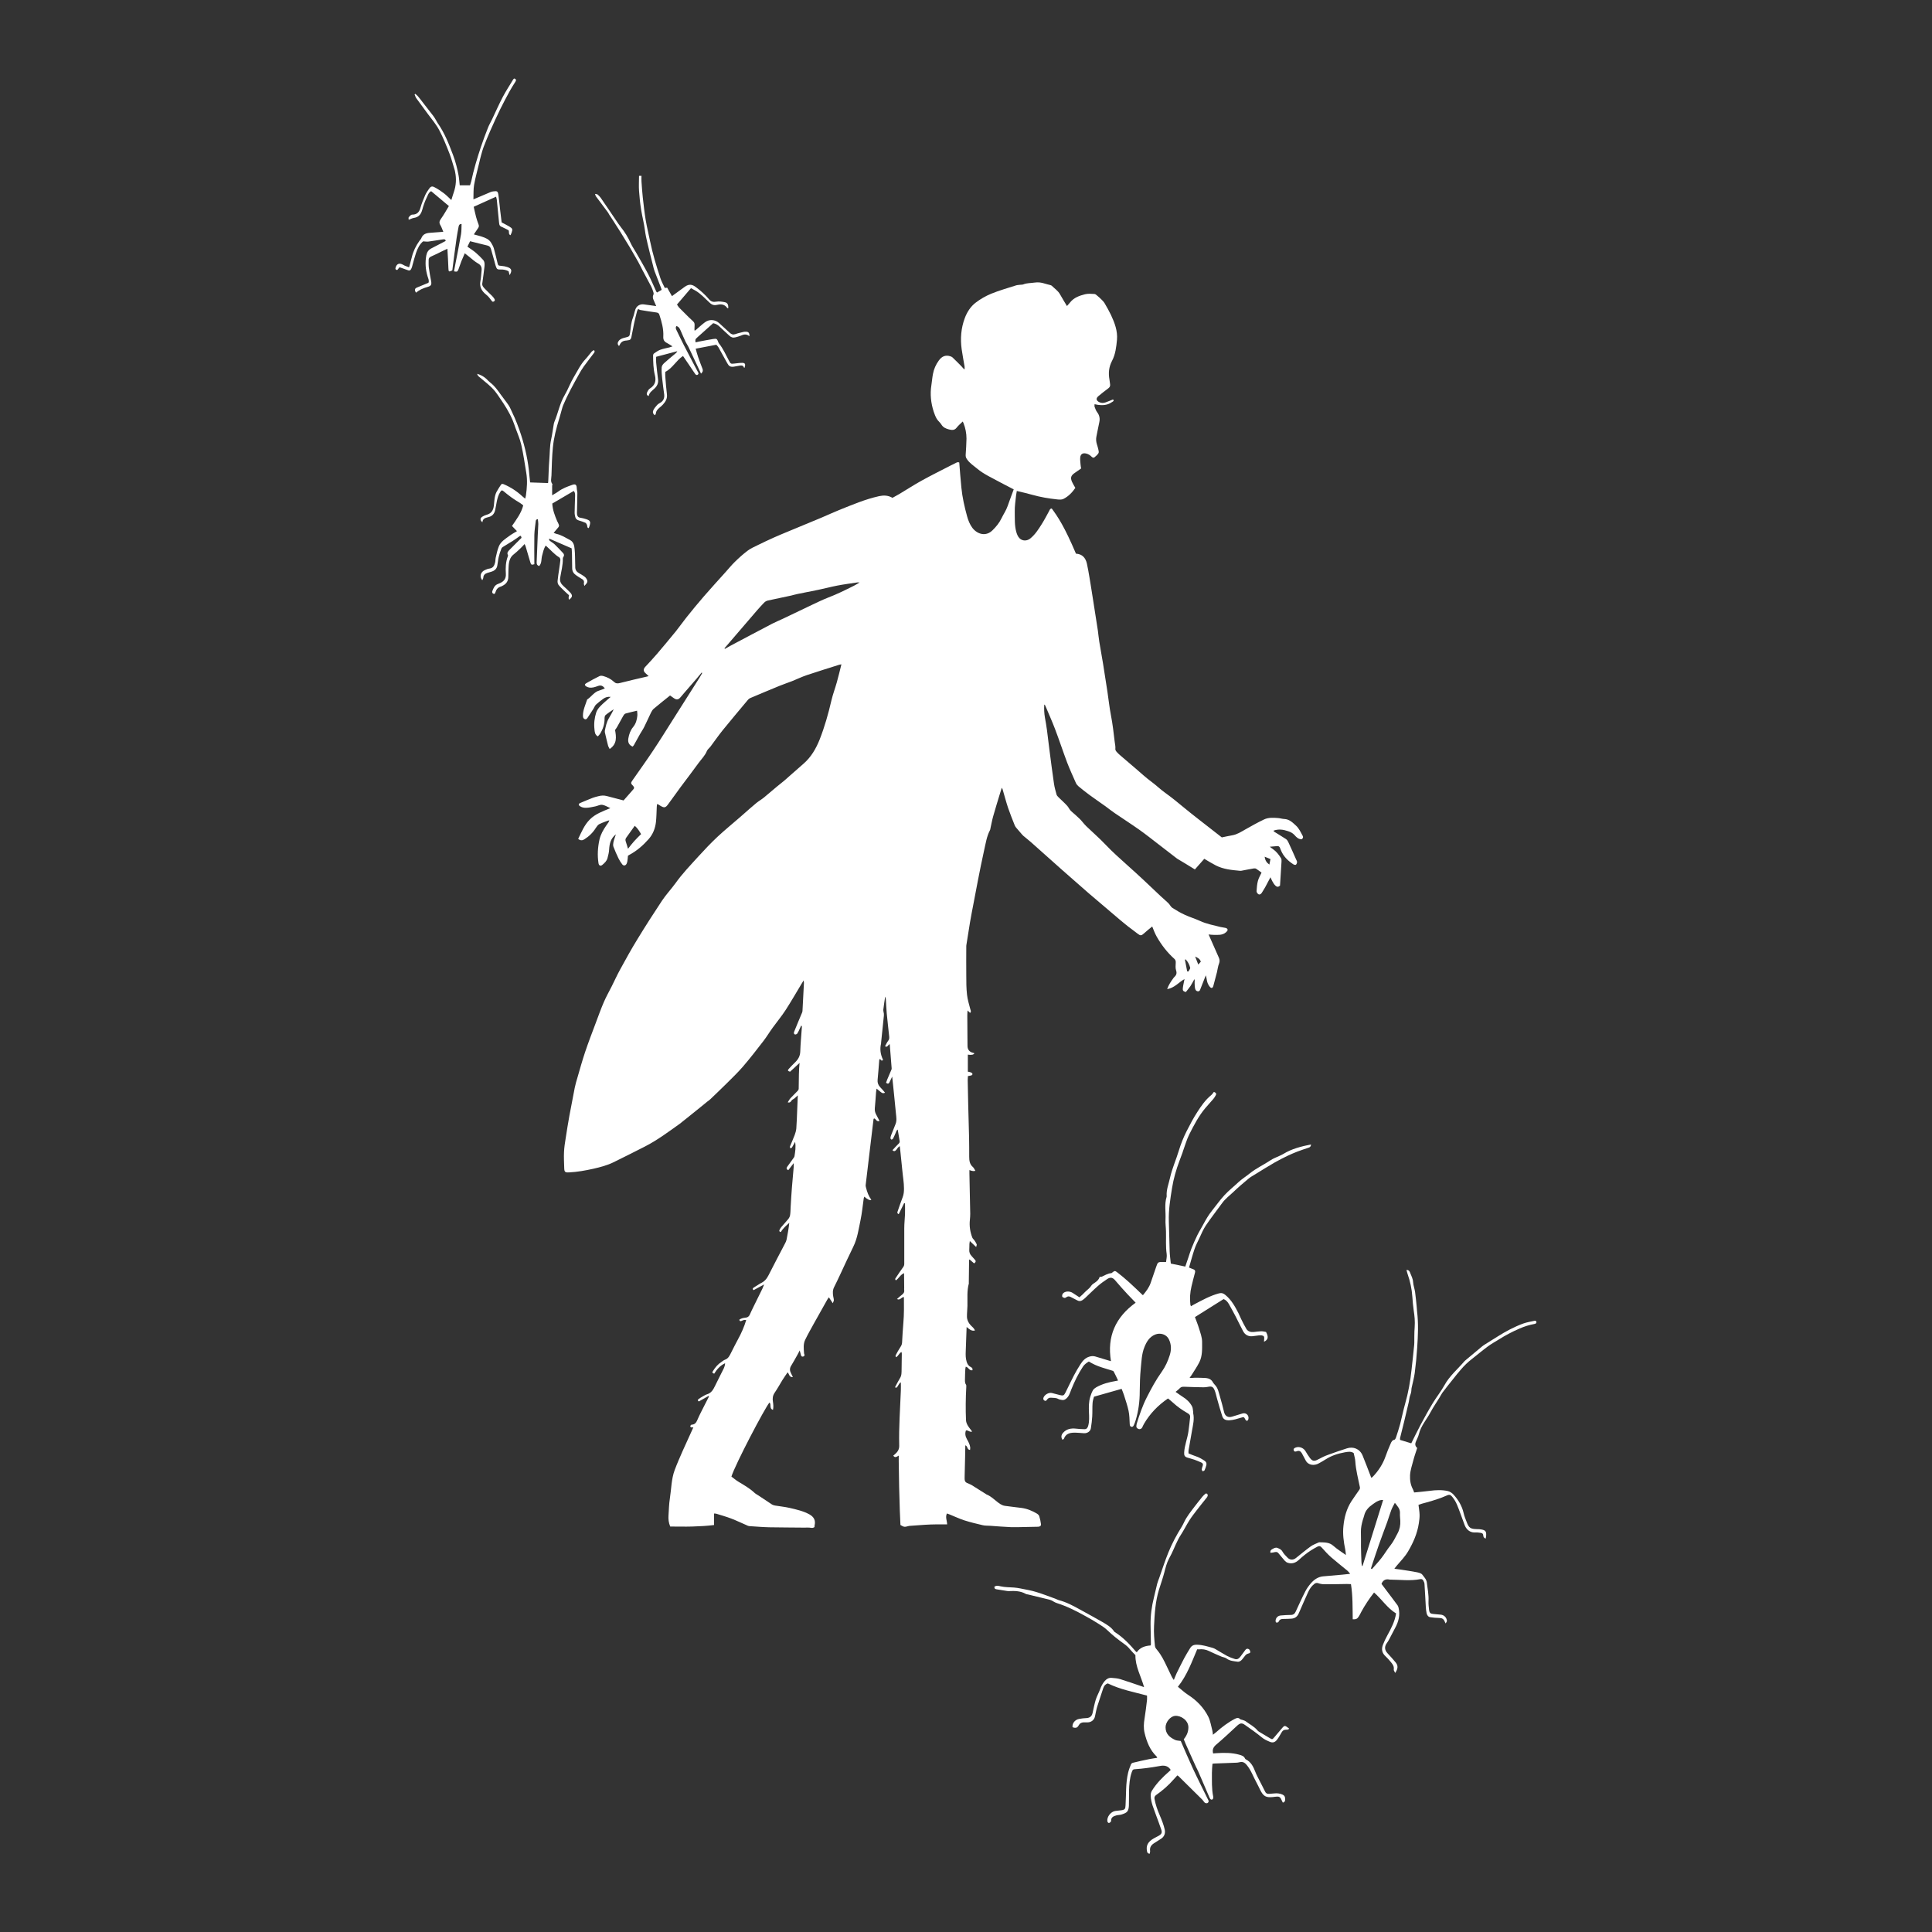 <?xml version="1.0" encoding="UTF-8"?> <svg xmlns="http://www.w3.org/2000/svg" version="1.1" viewBox="0 0 283.46 283.46"><rect x="0" y="0" width="283.46" height="283.46" fill="#333333" stroke="none"/><defs><style> .cls-1 { fill: #fff; } </style></defs><g><g id="Livello_1"><g><path class="cls-1" d="M89.52,120.29c-.53.2-1.07.37-1.58.62-.21.1-.38.35-.52.56-.43.69-.99,1.24-1.68,1.67-.29.19-.58.21-.91-.06.49-1,.89-2.03,1.71-2.85.83-.83,1.88-1.19,3.01-1.66-.45-.2-.82-.44-1.2-.49-.32-.04-.66.16-1,.23-.44.09-.88.19-1.33.21-.4.02-.79-.08-1.09-.38-.06-.2.09-.28.23-.34.6-.26,1.21-.51,1.82-.75.26-.1.53-.16.8-.23.41-.11.81-.14,1.23-.03.81.22,1.63.43,2.48.65.46-.53.95-1.09,1.44-1.64.16-.18.12-.32-.04-.49-.37-.38-.37-.43-.06-.87,1-1.43,2.02-2.85,2.99-4.31.99-1.48,1.93-3,2.88-4.5,1.32-2.07,2.64-4.15,3.95-6.23.14-.21.25-.44.38-.66-.03-.02-.06-.04-.09-.06-.24.29-.48.59-.73.88-.61.71-1.23,1.41-1.84,2.12-.17.19-.34.39-.5.59-.33.4-.6.45-1.02.15-.18-.13-.36-.26-.54-.38-.82.66-1.62,1.29-2.4,1.95-.18.15-.3.38-.41.59-.33.68-.64,1.39-.98,2.07-.18.37-.43.71-.63,1.07-.3.53-.58,1.06-.88,1.59-.05.09-.13.16-.19.23-.53-.23-.73-.61-.63-1.21.1-.61.31-1.19.7-1.66.41-.5.56-1.06.62-1.67.02-.23-.02-.47-.04-.73-.61.15-1.16.26-1.7.42-.14.04-.26.22-.34.36-.3.52-.59,1.06-.88,1.59-.08.15-.19.29-.31.46.17.99.34,2.03-.79,2.79-.09-.19-.2-.34-.24-.51-.17-.65-.32-1.31-.47-1.96-.01-.06-.01-.14,0-.2.13-.63.25-1.26.58-1.82.25-.43.51-.86.72-1.34-.4.28-.82.54-1.19.85-.11.09-.15.31-.15.47.02.84-.23,1.6-.68,2.31-.09.13-.21.24-.31.35-.45-.26-.45-.66-.49-1.03-.1-.84,0-1.67.25-2.46.11-.35.36-.68.61-.94.45-.47.97-.88,1.52-1.37-.45-.04-.79.06-1.1.29-.36.27-.73.54-1.05.84-.17.16-.25.4-.38.61-.29.45-.57.9-.87,1.34-.09.14-.22.28-.43.18-.2-.1-.23-.26-.24-.47-.01-.84.35-1.58.6-2.35,0-.02,0-.04.02-.05.63-.41,1.03-1.13,1.81-1.33.26-.07.51-.2.78-.3-.32-.42-.6-.51-1.05-.34-.41.15-.82.29-1.26.21-.14-.03-.3-.08-.42-.16-.25-.17-.26-.32,0-.47.64-.37,1.3-.73,1.96-1.05.15-.07.38-.05.55,0,.57.16,1.1.42,1.54.83.27.26.53.29.89.19,1.31-.34,2.63-.63,3.94-.94.07-.02.13-.03.28-.07-.18-.17-.32-.31-.47-.44-.33-.29-.33-.6-.03-.92.59-.63,1.18-1.27,1.74-1.92.93-1.09,1.85-2.2,2.76-3.31.53-.66,1.01-1.36,1.54-2.02.83-1.04,1.68-2.08,2.55-3.08,1.04-1.2,2.12-2.38,3.18-3.56.45-.5.88-1.03,1.36-1.5.59-.58,1.21-1.14,1.87-1.64.43-.33.95-.56,1.44-.8.81-.4,1.62-.78,2.44-1.15.68-.31,1.37-.58,2.05-.87,1.65-.69,3.3-1.36,4.94-2.05.86-.36,1.7-.76,2.57-1.11,1.93-.77,3.84-1.59,5.88-2.04.65-.14,1.31-.13,1.95.25.33-.18.68-.37,1.02-.57,1.09-.65,2.15-1.34,3.25-1.95,1.41-.78,2.85-1.49,4.28-2.23.26-.13.53-.24.78-.39.19-.11.35-.11.47-.04.1,1.26.19,2.46.31,3.67.14,1.43.46,2.84.84,4.22.16.59.41,1.21.77,1.69.74.97,2.01,1.31,2.96.36.52-.51.99-1.07,1.32-1.76.29-.6.68-1.16.9-1.8.22-.64.46-1.27.69-1.9.07-.19.14-.37.2-.54-1.26-.66-2.52-1.3-3.76-1.98-.56-.31-1.11-.65-1.6-1.06-.52-.44-1.12-.81-1.51-1.4-.14-.2-.19-.38-.18-.62.05-.79.11-1.59.12-2.39,0-.78-.15-1.55-.44-2.28-.03-.08-.07-.15-.11-.23-.31.31-.65.58-.9.91-.32.42-.73.35-1.13.25-.43-.11-.84-.28-1.1-.71-.18-.31-.5-.53-.68-.84-.19-.32-.33-.69-.45-1.05-.41-1.27-.55-2.57-.34-3.89.09-.55.12-1.1.23-1.64.13-.72.43-1.39.86-1.98.46-.63.98-.83,1.66-.63.13.04.27.1.36.19.45.43.89.87,1.33,1.32.13.13.22.3.43.43,0-.14.02-.28,0-.42-.14-.85-.31-1.7-.43-2.56-.21-1.55-.09-3.08.46-4.55.33-.88.85-1.7,1.6-2.27.69-.53,1.48-.98,2.28-1.31,1.18-.48,2.42-.83,3.64-1.22.19-.06.41-.06.61-.09.15-.02.32,0,.46-.06.53-.21,1.09-.18,1.63-.26.53-.08,1.03-.02,1.53.15.25.08.5.13.75.2.1.03.21.06.28.13.42.41.92.73,1.21,1.27.31.56.65,1.1,1,1.69.15-.18.32-.35.46-.53.56-.71,1.37-.99,2.19-1.2.44-.11.92-.07,1.38-.04.16,0,.32.18.46.29.2.16.39.34.57.52.17.17.34.34.46.54.33.57.66,1.14.94,1.73.54,1.15.99,2.35.88,3.63-.1,1.06-.22,2.14-.73,3.11-.47.89-.55,1.8-.37,2.77.04.22.05.45.09.67.04.28-.08.45-.3.61-.49.36-.96.73-1.42,1.12-.39.33-.33.65.13.88.3.15.61.14.91.04.36-.12.7-.28,1.09-.43.13.06.16.19.01.29-.24.16-.5.32-.77.41-.62.19-1.26.15-1.93-.01,0,.15-.03.27,0,.37.1.27.2.57.37.79.35.46.45.94.32,1.51-.16.67-.26,1.36-.41,2.03-.09.4-.06.79.06,1.18.07.23.15.46.2.7.04.2.12.45.04.59-.14.25-.38.44-.6.63-.14.11-.29.03-.41-.09-.23-.24-.51-.41-.85-.48-.45-.09-.76.09-.82.55-.04.37.02.75.05,1.13.01.19.06.37.08.52-.32.23-.6.43-.89.62-.6.4-.72.72-.45,1.34.13.3.31.57.49.89-.45.66-1.01,1.25-1.75,1.62-.25.13-.62.1-.92.07-1.24-.13-2.47-.34-3.67-.68-.73-.21-1.47-.37-2.25-.56-.03.21-.08.44-.11.67-.08.79-.21,1.59-.19,2.38.02.99-.05,2,.23,2.98.1.34.22.65.47.91.43.43,1.09.42,1.57.04.72-.58,1.2-1.34,1.68-2.1.4-.63.74-1.29,1.1-1.95.09-.17.14-.37.38-.35.9,1.22,1.85,2.62,3.55,6.62.93.05,1.42.62,1.61,1.48.15.66.25,1.32.37,1.99.07.42.14.85.21,1.28.11.72.22,1.43.34,2.15.23,1.45.46,2.91.68,4.36.08.55.12,1.1.21,1.64.18,1.09.38,2.18.56,3.27.22,1.37.43,2.73.64,4.1.17,1.14.29,2.3.51,3.43.26,1.31.4,2.63.56,3.94.04.34.13.67.09,1.02-.02.14.1.32.21.44.18.21.39.39.6.57.73.63,1.47,1.26,2.21,1.89.74.63,1.45,1.3,2.23,1.87.71.52,1.34,1.14,2.05,1.65.48.34.94.7,1.4,1.06.78.63,1.55,1.28,2.33,1.9.82.66,1.66,1.3,2.49,1.95.7.55,1.41,1.1,2.1,1.64.53-.11,1.03-.22,1.54-.31.7-.12,1.28-.5,1.88-.84.92-.52,1.84-1.04,2.79-1.49.64-.3,1.35-.25,2.04-.2.31.02.61.13.92.14.74.03,1.22.52,1.71.97.46.42.7.98.99,1.51.12.22.01.35-.14.49-.48.02-.78-.29-1.05-.6-.27-.3-.59-.46-.95-.58-.7-.24-1.4-.35-2.14-.08.03.06.04.12.07.14.59.37,1.18.72,1.76,1.1.14.1.26.27.33.43.39.83.76,1.67,1.13,2.51.06.14.16.29.16.43,0,.13-.07.31-.17.39-.06.05-.26.01-.36-.05-.81-.53-1.49-1.18-1.85-2.11-.04-.1-.08-.19-.12-.29-.07-.21-.21-.31-.43-.28-.32.03-.64.06-1.07.09.21.16.32.26.45.34.51.35.88.83,1.2,1.35.08.13.08.33.07.49-.07,1.16-.15,2.31-.22,3.53-.26.22-.45.23-.72-.05-.17-.17-.29-.39-.41-.6-.09-.16-.16-.34-.27-.58-.28.52-.52.99-.77,1.45-.16.29-.34.56-.51.84-.11.18-.31.3-.48.2-.14-.08-.29-.3-.28-.44.03-.51.07-1.04.2-1.53.11-.41.34-.79.53-1.2-.25-.18-.51-.39-.78-.56-.09-.06-.23-.08-.34-.06-.61.1-1.22.23-1.83.34-.07.01-.14.02-.21.01-1.21-.11-2.42-.22-3.53-.78-.57-.29-1.11-.63-1.71-.98-.45.5-.9,1.01-1.38,1.56-.48-.3-.91-.57-1.35-.83-.36-.22-.71-.42-1.07-.64-.1-.06-.21-.12-.3-.2-.89-.68-1.78-1.37-2.67-2.06-.91-.7-1.8-1.41-2.73-2.07-1.2-.85-2.44-1.64-3.65-2.47-.46-.31-.89-.66-1.34-.99-.79-.56-1.59-1.11-2.37-1.68-.54-.4-1.07-.82-1.59-1.25-.15-.13-.3-.3-.38-.48-.44-1-.9-1.99-1.29-3.01-.62-1.65-1.17-3.33-1.8-4.98-.43-1.13-.93-2.23-1.4-3.35-.03-.07-.08-.14-.16-.19-.04.65-.01,1.29.1,1.93.11.61.22,1.22.3,1.84.12.91.22,1.82.34,2.73.22,1.71.44,3.43.69,5.14.08.53.23,1.05.37,1.56.04.15.17.29.29.41.43.43.89.82,1.29,1.27.22.25.33.58.61.81.42.35.83.73,1.23,1.11.15.14.27.3.41.46.18.21.36.43.56.62.92.89,1.9,1.73,2.78,2.66,1.05,1.11,2.19,2.11,3.32,3.13.76.68,1.52,1.37,2.26,2.06.86.8,1.7,1.62,2.56,2.42.36.34.75.65,1.1,1,.22.21.35.54.59.69.59.38,1.21.74,1.85,1.03.72.33,1.49.56,2.21.89.96.44,1.98.63,2.98.88.22.05.44.09.66.12.2.03.4.1.4.32,0,.12-.14.25-.25.35-.52.45-1.16.37-1.78.37-.24,0-.47-.03-.76-.06.14.32.27.6.39.88.37.84.75,1.67,1.11,2.51.13.29.16.56.03.89-.16.39-.2.83-.3,1.25-.17.67-.35,1.34-.53,2.01-.09.33-.28.41-.5.16-.18-.2-.31-.46-.39-.71-.09-.31-.1-.64-.22-.99-.26.65-.52,1.3-.77,1.95-.07.18-.1.38-.35.39-.26.01-.39-.18-.44-.37-.07-.28-.07-.58-.08-.87,0-.17.04-.34-.03-.55-.19.34-.36.68-.57,1.01-.21.31-.46.6-.69.89-.38-.11-.48-.21-.44-.57.05-.44.16-.87.25-1.34-.82.45-1.45,1.3-2.55,1.48.23-.65.56-1.12.9-1.59.05-.07.1-.14.17-.2.29-.27.38-.55.24-.97-.11-.33-.07-.72-.05-1.08.02-.24-.02-.43-.2-.6-1.04-.93-1.89-2.03-2.58-3.24-.14-.24-.25-.49-.36-.74-.1-.23-.19-.47-.31-.77-.42.35-.82.65-1.18.99-.41.38-.55.39-.97.06-.44-.35-.91-.68-1.36-1.03-.29-.22-.57-.46-.85-.69-.29-.24-.59-.48-.87-.73-1.36-1.15-2.72-2.3-4.07-3.46-1.28-1.11-2.55-2.23-3.82-3.35-1.56-1.39-3.11-2.78-4.68-4.17-.36-.32-.75-.61-1.12-.93-.14-.12-.25-.28-.38-.42-.22-.26-.45-.51-.67-.78-.09-.1-.16-.23-.21-.35-.33-.84-.67-1.67-.96-2.52-.3-.9-.54-1.82-.81-2.74-.01-.05-.05-.09-.12-.24-.12.37-.21.67-.3.96-.32,1.07-.66,2.14-.96,3.22-.16.56-.26,1.14-.39,1.71-.03.12-.03.25-.09.35-.48.92-.62,1.94-.85,2.93-.34,1.5-.63,3.01-.93,4.52-.21,1.05-.4,2.1-.6,3.15-.18.96-.38,1.92-.54,2.89-.19,1.13-.36,2.25-.54,3.38,0,.05-.01.1-.01.16,0,1.42-.02,2.84,0,4.26,0,.95,0,1.9.11,2.85.08.71.3,1.41.48,2.11.04.18.18.34-.03.55-.12-.12-.23-.22-.37-.36-.02.27-.04.51-.04.75,0,1.48.02,2.97.03,4.45,0,.56.3.91.86,1.03.05.01.1.03.15.05q-.16.33-.96.2v2.5c.17.04.3.05.42.1.1.04.22.11.25.2.04.16-.09.24-.24.27-.13.03-.27.05-.42.08-.01.2-.03.39-.03.58.02,1.16.04,2.32.07,3.48.04,1.64.09,3.29.13,4.93.02.95.02,1.9.02,2.85,0,.57.07,1.1.54,1.5.16.14.24.36.36.55q-.27.13-.87-.1c0,.17,0,.32,0,.47.02.84.03,1.69.05,2.53.02,1.14.05,2.27.07,3.41,0,.29-.02.59-.05.88-.1.91.03,1.78.36,2.63.06.15.22.26.31.4.12.18.25.37.33.57.03.08-.04.21-.08.4-.33-.31-.59-.56-.93-.88-.03.21-.05.32-.06.43-.01.28,0,.56-.02.83-.03.37.09.68.34.94.17.17.31.37.48.54.2.21.13.36-.11.54-.22-.19-.44-.38-.67-.58-.04.05-.07.08-.07.1-.01,1.1-.03,2.2-.04,3.3,0,.05.02.11,0,.15-.29,1.07-.18,2.17-.2,3.26-.01.54-.08,1.07-.07,1.6.01.46.2.86.51,1.21.22.25.53.44.66.81-.51.12-.83-.2-1.22-.52-.05,1.27-.09,2.43-.13,3.6-.02.5-.02.99.13,1.48.1.33.25.61.57.77.2.1.35.22.28.5-.47.1-.57-.46-.98-.52-.02.11-.05.22-.06.33-.02.48-.05.97-.05,1.45,0,.29-.04.58.15.85.06.08.04.23.04.35-.09,1.62-.11,3.25-.04,4.87.01.25.11.51.23.73.18.31.42.59.67.93-.34.14-.58-.23-.91-.16-.16.44-.09.86.14,1.27.22.39.44.78.49,1.23.01.11-.02.23-.03.36-.46-.02-.31-.56-.69-.68-.01.57-.02,1.11-.03,1.66-.02.97-.05,1.94-.07,2.91,0,.03,0,.07,0,.1-.02.67.06.76.71,1.01.3.12.57.31.85.49.51.32,1.02.64,1.53.96.03.02.05.05.08.06.82.32,1.38,1.01,2.11,1.46.19.11.4.2.61.23.82.12,1.65.2,2.47.31.81.11,1.56.42,2.26.84.14.09.29.23.33.38.12.38.2.77.25,1.16.03.24-.15.38-.44.38-.66.02-1.31.03-1.97.04-.66.01-1.32.04-1.97.02-1.02-.04-2.03-.13-3.05-.2-.38-.03-.77,0-1.13-.09-.9-.21-1.81-.43-2.69-.71-.74-.24-1.44-.58-2.17-.87-.13-.05-.26-.09-.38-.14-.27.55.03,1.08.03,1.6-.56,0-1.05,0-1.54,0-.57.01-1.14.02-1.71.06-.7.04-1.41.1-2.11.15-.1,0-.21.01-.31.04-.58.16-.67.15-1.18-.16-.03-.73-.07-1.41-.09-2.1-.04-1.16-.07-2.32-.1-3.48-.03-1.24-.04-2.49-.06-3.73,0-.27,0-.54,0-.87-.28.15-.55.4-.8,0,.07-.06.15-.12.22-.18.4-.34.67-.71.65-1.31-.07-2.69.14-5.37.24-8.05.02-.39,0-.79,0-1.21-.21.08-.27.31-.4.47-.11.13-.14.43-.46.26.24-.45.46-.9.72-1.32.27-.41.24-.86.25-1.3.02-.78.02-1.56.03-2.33,0-.06-.02-.13-.04-.23-.38.16-.44.61-.83.77-.02-.12-.07-.23-.03-.29.22-.41.44-.82.7-1.21.14-.21.23-.41.24-.66.05-.97.11-1.94.19-2.9.11-1.25.09-2.5.08-3.77-.38-.01-.53.53-1.02.29.26-.23.48-.44.72-.62.24-.18.39-.38.34-.7-.02-.1,0-.21,0-.31,0-.7-.01-1.4-.02-2.17-.57.25-.77.78-1.2,1.06-.19-.19-.05-.32.03-.43.34-.51.67-1.01,1.03-1.5.13-.17.17-.32.17-.52,0-1.73,0-3.46,0-5.19,0-.69.08-1.38.11-2.07.02-.53,0-1.06,0-1.59-.04,0-.09-.02-.13-.03-.26.54-.52,1.07-.79,1.61-.27-.11-.21-.26-.16-.41.24-.69.47-1.38.73-2.05.16-.41.2-.83.2-1.27,0-.92-.17-1.82-.25-2.73-.08-.88-.18-1.76-.27-2.64-.03-.27-.06-.55-.1-.87-.26.13-.35.36-.5.53-.16.18-.32.31-.57.06.31-.33.59-.66.9-.95.13-.12.18-.24.15-.41-.09-.54-.18-1.09-.28-1.67-.2.13-.24.36-.32.54-.12.27-.23.54-.37.8-.04.07-.17.14-.24.13-.06-.02-.14-.15-.14-.23.01-.15.07-.3.12-.45.21-.53.41-1.06.63-1.59.21-.51.11-1.03.06-1.54-.16-1.77-.36-3.55-.55-5.43-.16.33-.28.58-.4.84-.1.22-.25.27-.5.07.05-.14.1-.29.16-.45.21-.49.42-.98.63-1.48.03-.06.04-.13.03-.2-.09-1.17-.19-2.34-.28-3.53-.27.07-.3.53-.69.31.15-.27.26-.56.45-.79.2-.24.18-.48.15-.73-.11-1.1-.25-2.2-.35-3.31-.06-.69-.09-1.38-.13-2.07,0-.13-.04-.26-.1-.39-.09.63-.2,1.27-.27,1.9-.02.19.05.4.08.6.01.1.01.2,0,.3-.14,1.32-.27,2.65-.41,3.97,0,.03,0,.07,0,.1-.21.84-.08,1.64.29,2.41-.26.28-.31-.06-.47-.13-.03.05-.08.1-.09.16-.08.97-.14,1.93-.24,2.9-.04.43.09.77.38,1.08.24.24.46.51.71.8-.32.18-.5.01-.68-.13-.17-.13-.33-.27-.56-.46-.04.25-.07.4-.08.55-.06.77-.1,1.55-.18,2.32-.03.35.04.65.2.94.17.3.32.61.49.93-.45.18-.51-.31-.8-.37-.02.04-.07.07-.08.12-.21,1.75-.42,3.51-.63,5.26-.18,1.46-.35,2.92-.52,4.38-.02.13.02.27.05.4.16.64.38,1.25.78,1.78q-.3.19-1.03-.46c-.04.11-.08.19-.09.28-.15,1.06-.25,2.13-.47,3.18-.28,1.31-.45,2.66-1.06,3.89-.66,1.33-1.27,2.69-1.9,4.03-.3.64-.6,1.28-.92,1.91-.22.44-.2.9-.12,1.37.03.17.09.34.09.51,0,.11-.07.23-.15.47-.23-.35-.39-.59-.58-.87-.09.13-.18.24-.25.37-.65,1.15-1.29,2.29-1.93,3.44-.44.8-.9,1.6-1.3,2.43-.3.63-.21,1.32-.16,1.99,0,.05.03.1.05.15.05.17-.03.27-.19.31-.16.04-.27-.03-.31-.19-.05-.2-.11-.39-.19-.71-.16.31-.25.51-.37.71-.29.51-.57,1.03-.88,1.53-.25.39-.22.74-.02,1.12.09.16.16.32.27.55-.58.05-.51-.45-.78-.69-.25.37-.51.74-.75,1.12-.38.62-.73,1.26-1.14,1.86-.29.42-.34.85-.26,1.32.06.39.1.78.01,1.2-.6-.18-.19-.81-.52-1.07-.68.8-5.01,9.05-5.58,10.86.33.24.65.53,1.02.75.81.49,1.63.95,2.33,1.6.19.18.42.3.64.44.66.44,1.31.88,1.97,1.31.13.08.29.12.44.15.72.12,1.45.19,2.15.35.99.23,1.99.45,2.9.95.62.35.93.85.76,1.58-.02.08-.01.17-.02.28-.15.09-.28.15-.5.11-.33-.06-.69-.03-1.03-.03-1.7-.02-3.39-.02-5.09-.05-.93-.02-1.87-.1-2.8-.16-.12,0-.24-.02-.35-.06-.82-.35-1.63-.75-2.47-1.07-.71-.27-1.44-.47-2.17-.7-.09-.03-.2-.02-.33-.03v1.69c-1.05.13-2.13.19-3.21.22-1.07.03-2.14,0-3.22,0-.23-.55-.29-1.09-.25-1.64.06-.83.07-1.67.2-2.48.22-1.4.21-2.84.71-4.18.35-.94.76-1.86,1.16-2.78.51-1.15,1.04-2.3,1.58-3.48-.12.01-.22.04-.3.02-.07-.02-.15-.1-.16-.17,0-.06.06-.14.12-.2.03-.03.1-.04.15-.04.47-.04.63-.36.8-.75.3-.7.66-1.37,1-2.05.22-.45.46-.89.68-1.33-.02-.03-.05-.06-.07-.08-.47.27-.93.53-1.42.81-.16-.1-.21-.22-.04-.35.19-.14.4-.27.61-.39.21-.12.42-.25.65-.32.63-.19.9-.7,1.16-1.23.32-.67.67-1.33.99-1.99.2-.41.47-.8.48-1.33-.73.35-1.21.9-1.6,1.54-.31-.15-.32-.16-.16-.42.32-.52.71-.98,1.23-1.31.16-.1.31-.25.48-.31.52-.17.72-.61.93-1.04.34-.66.66-1.33,1.02-1.98.49-.89.9-1.82,1.2-2.81-.26-.09-.48.03-.7.13-.17.07-.26.02-.32-.18.26-.2.58-.27.9-.3.3-.03.51-.15.64-.44.16-.38.35-.75.53-1.13.44-.9.89-1.8,1.33-2.7.08-.17.14-.34.25-.61-.58.31-1.07.58-1.55.84-.23-.21-.07-.32.05-.4.29-.19.59-.37.88-.55.04-.03.09-.06.14-.08.52-.24.86-.63,1.12-1.15.79-1.58,1.63-3.13,2.44-4.7.09-.17.17-.34.21-.53.16-.81.31-1.63.4-2.47-.46.42-.93.81-1.24,1.35-.19-.03-.27-.13-.2-.29.07-.16.16-.31.27-.44.33-.4.7-.77,1.02-1.17.13-.17.24-.38.27-.59.06-.39.06-.79.08-1.19.06-.97.11-1.94.19-2.9.08-1,.18-2,.26-3,.01-.14,0-.27,0-.53-.3.4-.55.71-.8,1.04-.26-.13-.31-.29-.15-.51.3-.42.61-.84.91-1.26.06-.08.13-.17.15-.27.11-.69.23-1.39.09-2.12-.15.28-.29.56-.46.83-.04.06-.16.08-.24.12-.02-.09-.08-.2-.05-.27.22-.56.48-1.11.69-1.68.11-.3.21-.63.24-.95.07-.9.09-1.8.13-2.7.03-.69.05-1.38.09-2.17-.28.24-.49.49-.75.61-.24.11-.26.56-.73.41.15-.23.26-.45.42-.62.34-.37.71-.71,1.05-1.07.07-.08.14-.2.14-.3.02-.71.02-1.41.03-2.12,0-.28.01-.55.03-.83.01-.24.04-.48.07-.84-.52.48-.96.88-1.4,1.29-.33-.1-.39-.19-.19-.41.3-.34.62-.66.94-.97.45-.44.73-.92.75-1.59.04-1.21.16-2.42.24-3.63,0-.05-.01-.1-.1-.18-.07.16-.14.32-.22.48-.11.23-.21.48-.35.69-.06.09-.24.17-.34.14-.18-.05-.19-.23-.13-.39.19-.48.39-.96.59-1.44.19-.46.39-.92.58-1.38.04-.09.06-.2.06-.3.07-1.35.14-2.7.21-4.05,0-.08-.02-.16-.04-.37-.16.25-.25.4-.34.55-.77,1.27-1.51,2.57-2.32,3.82-.57.88-1.25,1.69-1.87,2.55-.47.64-.88,1.33-1.36,1.96-.98,1.27-1.97,2.55-3.02,3.77-.73.85-1.55,1.63-2.34,2.42-.81.81-1.64,1.59-2.46,2.38-.12.12-.27.21-.41.32-.31.25-.62.5-.92.75-.69.55-1.37,1.11-2.06,1.66-.26.21-.52.41-.77.61-.07.05-.13.12-.2.17-1.7,1.21-3.38,2.48-5.25,3.43-1.52.78-3.05,1.54-4.59,2.3-.94.46-1.95.72-2.96.95-1.17.26-2.34.47-3.54.53-.6.03-.7-.05-.72-.65-.02-.78-.07-1.56-.03-2.34.03-.69.14-1.38.25-2.06.17-1.09.34-2.19.54-3.27.25-1.36.51-2.72.78-4.08.1-.51.25-1.01.4-1.51.36-1.25.71-2.5,1.12-3.73.48-1.43,1.02-2.83,1.55-4.24.39-1.04.76-2.08,1.2-3.1.34-.79.77-1.55,1.16-2.32.41-.82.79-1.66,1.23-2.46.82-1.49,1.63-2.98,2.52-4.42,1.17-1.92,2.39-3.82,3.63-5.69.59-.89,1.34-1.68,1.97-2.55,1.01-1.42,2.21-2.66,3.37-3.94.9-.99,1.82-1.96,2.79-2.87,1.05-.98,2.17-1.89,3.25-2.83.16-.14.31-.27.47-.41.65-.57,1.29-1.15,1.96-1.7.36-.3.77-.53,1.13-.82.68-.56,1.35-1.14,2.02-1.7.31-.26.63-.49.93-.75.2-.16.39-.34.58-.51.77-.67,1.53-1.35,2.3-2.02,1.11-.97,1.82-2.2,2.36-3.55.73-1.86,1.27-3.77,1.72-5.71.21-.91.55-1.79.8-2.69.24-.85.44-1.71.67-2.62-.14.03-.23.03-.32.06-1.58.5-3.17.99-4.75,1.52-.74.25-1.44.59-2.16.88-.63.25-1.27.45-1.89.71-1.42.58-2.84,1.18-4.26,1.78-.12.05-.24.14-.32.24-1.24,1.49-2.5,2.97-3.72,4.48-.62.77-1.18,1.58-1.77,2.37-.18.24-.45.43-.55.68-.28.69-.81,1.19-1.23,1.77-.85,1.18-1.74,2.33-2.61,3.5-.63.85-1.23,1.72-1.86,2.56-.37.5-.56.54-1.12.2-.1-.06-.2-.13-.3-.19-.04-.02-.1-.03-.19-.06-.01.14-.03.27-.04.4-.04.74-.04,1.49-.12,2.23-.11.94-.44,1.8-1.08,2.52-.81.91-1.72,1.71-2.8,2.29-.08.04-.15.09-.23.14-.02.25-.04.51-.08.77-.02.13-.05.27-.11.39-.15.31-.45.36-.65.1-.21-.27-.4-.57-.55-.88-.27-.56-.52-1.13-.74-1.71-.07-.19-.04-.44,0-.65.08-.37.22-.72.36-1.16-.78.62-.94,1.39-.99,2.23-.02.42-.13.85-.24,1.26-.11.42-.42.71-.74.98-.27.24-.52.13-.58-.23-.18-1.16-.11-2.32.14-3.46.17-.76.56-1.45,1.01-2.09.14-.2.28-.39.41-.59-.03-.03-.05-.07-.08-.1ZM126.09,85.46c-.17,0-.23-.02-.29-.01-.99.15-1.99.28-2.97.47-.93.18-1.85.43-2.78.62-1,.21-2,.39-3,.6-.39.08-.77.19-1.16.28-1.06.23-2.13.46-3.19.68-.25.05-.45.17-.61.34-.36.38-.71.75-1.05,1.15-1.24,1.44-2.48,2.88-3.72,4.33-.34.4-.69.8-1.03,1.2.02.03.04.06.07.08.26-.15.52-.3.78-.44,2.06-1.09,4.12-2.19,6.19-3.27.51-.26,1.04-.47,1.56-.72,1.44-.68,2.87-1.38,4.31-2.06.75-.35,1.5-.72,2.27-1.02,1.31-.5,2.57-1.12,3.82-1.75.26-.13.5-.29.83-.48ZM92.14,124.53c.31-.39.59-.77.91-1.12.32-.36.67-.69,1.01-1.03-.27-.45-.51-.87-.93-1.22-.44.61-.85,1.19-1.26,1.76-.12.17-.13.34-.06.54.12.34.21.69.33,1.07ZM174.18,142.52c.06,0,.12.01.18.02.09-.19.3-.41.26-.57-.12-.45-.33-.87-.66-1.21-.04.01-.07.02-.11.04.11.57.22,1.15.33,1.72ZM185.55,125.7c.07.55.3.88.69,1.15.05-.28.1-.53.16-.81-.27-.11-.52-.21-.84-.34ZM176.18,141.1c-.12-.43-.47-.58-.83-.76.14.37.29.75.46,1.18.15-.17.26-.3.37-.42Z"></path><path class="cls-1" d="M172.49,204.22c.36.25.68.49,1.01.7.59.36,1.08.82,1.4,1.43.12.23.11.52.16.78.01.07-.01.14,0,.2.2.87-.02,1.72-.17,2.57-.17.97-.34,1.94-.51,2.91-.02.13,0,.27,0,.43.37.15.71.31,1.07.42.45.14.85.38,1.24.63.26.16.37.37.31.65-.06.27-.16.53-.27.78-.04.08-.19.1-.29.15-.04-.1-.13-.2-.12-.3.02-.17.08-.34.14-.5.08-.22.02-.39-.18-.48-.34-.16-.7-.3-1.05-.43-.34-.12-.7-.2-1.04-.31-.39-.13-.47-.32-.45-.75.06-1.05.47-2.02.62-3.05.1-.7.18-1.41.25-2.11.03-.31-.11-.46-.4-.62-.77-.44-1.49-.95-2.14-1.55-.23-.21-.47-.4-.7-.59-1.47,1-2.65,2.22-3.53,3.73-.1.16-.16.34-.25.51-.11.22-.34.32-.56.23-.21-.08-.35-.23-.3-.48.01-.09.02-.17.04-.26.41-1.34.86-2.67,1.5-3.92.65-1.28,1.33-2.54,2.17-3.71.53-.75.92-1.59,1.19-2.47.24-.78.24-1.55-.14-2.32-.35-.72-1.25-.99-2-.69-.84.34-1.27,1.06-1.58,1.84-.41,1-.43,2.09-.54,3.15-.11,1.12-.14,2.24-.15,3.37,0,1.43-.18,2.83-.59,4.2-.07.23-.15.46-.25.68-.07.15-.15.34-.37.3-.23-.05-.25-.22-.26-.44-.03-.64-.04-1.29-.17-1.91-.17-.79-.44-1.56-.68-2.33-.09-.29-.22-.58-.34-.89-1.32.38-2.63.75-4.05,1.15-.06.23-.19.57-.21.92-.05.65-.01,1.31-.05,1.97-.04.58-.1,1.17-.2,1.75-.08.46-.52.74-1,.72-.5-.03-1-.09-1.49-.08-.63.01-1.2.18-1.45.86-.03.08-.14.13-.22.19-.24-.36-.21-.7.09-1.04.51-.57,1.17-.68,1.9-.6.41.04.83.08,1.24.08.3,0,.44-.18.53-.47.19-.66.15-1.34.12-2.01-.03-.76-.04-1.53.19-2.27.1-.33.22-.66.39-.96.1-.18.31-.33.49-.44.9-.51,1.89-.76,2.9-.93.08-.01.17-.03.3-.06-.22-.46-.41-.9-.64-1.32-.06-.11-.26-.14-.4-.19-.44-.14-.89-.26-1.33-.41-.34-.11-.69-.24-1.02-.39-.3-.13-.58-.3-.9-.48-.31.19-.64.41-.86.75-.69,1.04-1.23,2.16-1.7,3.32-.19.47-.31.98-.73,1.35-.21.18-.39.27-.65.22-.19-.04-.39-.06-.55-.15-.34-.19-.7-.14-1.06-.18-.26-.03-.47.1-.61.32-.08.13-.2.19-.35.1-.15-.09-.2-.23-.15-.4.13-.45.78-.83,1.25-.71.39.1.77.21,1.15.3.5.12.6.09.83-.36.42-.83.81-1.69,1.24-2.51.3-.57.62-1.12.97-1.66.32-.5.7-.93,1.31-1.11.3-.09.57-.1.86-.02.63.18,1.26.38,1.89.57.11.03.22.07.41.12-.61-3.64.68-6.46,3.62-8.58-.43-.45-.81-.83-1.19-1.24-.61-.66-1.21-1.32-1.79-2.01-.37-.44-.69-.55-1.19-.22-.48.31-.95.65-1.37,1.02-.65.57-1.25,1.18-1.88,1.77-.13.12-.26.22-.41.32-.24.15-.48.16-.73.02-.32-.18-.65-.32-.97-.5-.22-.12-.42-.12-.63.03-.08.06-.19.12-.28.11-.12-.03-.3-.1-.33-.19-.04-.12,0-.31.07-.42.28-.39.99-.44,1.47-.12.32.21.63.41.98.64.18-.16.33-.29.48-.43.16-.16.31-.33.48-.48.28-.25.58-.48.79-.81.13-.19.36-.32.56-.46.3-.21.56-.45.65-.81.12-.02.26-.01.37-.06.44-.19.84-.47,1.34-.49.04,0,.09-.05.13-.08.37-.29.41-.31.78-.02.59.46,1.16.93,1.71,1.43.67.6,1.31,1.23,1.99,1.88,0,0,.05,0,.08-.03.44-.54.86-1.08,1.09-1.75.26-.79.55-1.57.81-2.36.23-.69.28-.73.99-.71.14,0,.27,0,.46,0,.04-.4.15-.8.09-1.18-.16-1.11-.07-2.21-.1-3.32-.01-.58-.1-1.17-.07-1.75.06-1.1-.18-2.21.16-3.3.01-.05.02-.1.01-.15-.06-.92.3-1.77.49-2.64.3-1.37.89-2.65,1.29-3.99.3-.98.67-1.92,1.13-2.83.49-.97,1-1.94,1.59-2.85.58-.9,1.19-1.79,2.04-2.48.16-.13.27-.32.39-.47.28.11.4.24.29.46-.1.2-.22.39-.36.56-.39.46-.8.9-1.19,1.36-.98,1.16-1.67,2.5-2.35,3.85-.39.78-.62,1.64-.93,2.47-.02.06-.03.13-.06.2-.15.4-.3.81-.45,1.21-.49,1.3-.87,2.62-1.09,3.99-.26,1.62-.53,3.24-.47,4.9.05,1.47.07,2.93.12,4.4.02.58.11,1.17.17,1.79.7.15,1.37.29,2.12.44.15-.45.3-.88.45-1.32.15-.44.28-.89.45-1.32.27-.67.56-1.34.88-1.99.27-.54.6-1.05.88-1.59.37-.69.76-1.36,1.25-1.97.62-.77,1.18-1.58,1.85-2.3.63-.68,1.37-1.26,2.05-1.9.51-.47,1.1-.83,1.64-1.27.95-.77,2.06-1.27,3.06-1.94.41-.28.9-.44,1.35-.66.19-.09.38-.18.55-.28,1.23-.75,2.6-1.09,4.04-1.38-.02.27-.12.4-.34.47-.56.19-1.12.37-1.67.58-.48.19-.96.39-1.42.61-.64.31-1.28.63-1.89.98-.96.55-1.9,1.14-2.84,1.72-.34.21-.69.4-1,.65-.77.64-1.53,1.29-2.25,1.98-.55.52-1.17.98-1.62,1.6-.8,1.11-1.65,2.18-2.41,3.31-.39.58-.66,1.25-.96,1.89-.25.53-.53,1.05-.71,1.61-.29.86-.52,1.74-.79,2.66.25.1.43.19.62.25.24.08.33.23.26.48-.18.68-.36,1.36-.52,2.05-.21.88-.27,1.78-.16,2.68,0,.06.05.12.09.22.17-.1.31-.2.46-.27,1.18-.62,2.34-1.27,3.64-1.62.38-.1.64-.02.94.23.88.72,1.41,1.68,1.92,2.67.15.29.26.6.41.89.24.48.47.96.75,1.42.24.39.64.5,1.08.46.38-.04.76-.1,1.13-.11.23,0,.47.07.68.1.39.75.32,1.14-.3,1.44.01-.18.02-.32.03-.46.02-.31-.05-.41-.35-.47-.15-.03-.31-.01-.46,0-.31.03-.62.09-.93.12-.61.05-1.08-.21-1.36-.75-.38-.72-.73-1.45-1.1-2.17-.32-.61-.65-1.22-.99-1.82-.19-.33-.46-.61-.77-.71-1.43.9-2.82,1.77-4.2,2.64.21.58.43,1.1.59,1.64.2.66.46,1.31.46,2.01,0,1.01.06,2.03-.4,2.96-.34.68-.78,1.31-1.18,1.95-.06.1-.15.19-.26.34.29.06.51,0,.74,0,.55,0,1.11,0,1.66.04.42.04.8.21,1.02.62.1.18.25.33.38.48.38.44.47,1,.63,1.52.24.79.44,1.6.64,2.4.14.56.57.82,1.12.66.53-.16,1.05-.33,1.58-.48.55-.16,1.01.32.85.87-.03.09-.11.19-.19.21-.06.01-.18-.08-.22-.15-.23-.44-.22-.44-.69-.3-.55.16-1.08.34-1.66.37-.53.03-.9-.11-1.06-.59-.29-.87-.53-1.75-.78-2.63-.11-.38-.18-.78-.33-1.15-.22-.56-.44-.65-1.02-.53-.2.04-.41.06-.62.06-.95-.02-1.9-.03-2.85-.08-.27-.01-.46.03-.65.23-.17.19-.39.34-.61.53Z"></path><path class="cls-1" d="M204.7,245.45c-.1-.23-.24-.38-.21-.51.08-.5-.21-.82-.48-1.15-.23-.28-.48-.55-.74-.8-.53-.48-.61-1.06-.36-1.69.18-.47.4-.92.64-1.36.56-1.02,1.1-2.04,1.28-3.22-1.29-.78-2.09-2.08-3.23-3.07-.71.91-1.34,1.85-1.88,2.85-.12.23-.23.47-.37.68-.22.34-.4.42-.88.4-.03-1.7.02-3.41-.26-5.16-.2,0-.4-.02-.6-.02-1.09.01-2.18.05-3.27.04-.31,0-.63-.05-.91-.15-.26-.09-.44-.03-.62.12-.41.32-.68.74-.89,1.2-.46,1.02-.92,2.05-1.36,3.08-.21.5-.57.77-1.11.8-.39.02-.79.04-1.19.04-.28,0-.51.07-.63.35-.03.06-.08.12-.14.15-.07.03-.18.05-.24.02-.06-.03-.1-.14-.1-.21,0-.43.3-.78.75-.82.5-.05,1-.07,1.5-.08.36,0,.57-.18.71-.5.46-.99.9-1.98,1.4-2.95.22-.43.51-.83.82-1.19.47-.54,1.05-.95,1.8-1.02.95-.09,1.9-.17,2.84-.25.34-.03.68-.07,1.13-.12-.18-.21-.29-.36-.42-.47-.8-.66-1.62-1.3-2.4-1.98-.45-.4-.86-.85-1.26-1.3-.26-.3-.4-.4-.74-.23-.32.16-.63.35-.94.54-.64.41-1.23.89-1.79,1.41-.45.41-1.01.62-1.63.4-.15-.05-.31-.16-.41-.28-.33-.37-.64-.77-.96-1.14-.19-.22-.43-.16-.67-.1-.15.04-.31.04-.48.06-.07-.33.12-.45.3-.55.22-.12.46-.27.73-.16.28.12.55.21.73.53.18.33.46.6.73.88.37.39.85.39,1.25.07.71-.57,1.42-1.16,2.16-1.7.34-.25.77-.39,1.16-.58.03-.01.07-.03.1-.03.73.03,1.46-.04,2.08.53.55.49,1.19.88,1.83,1.34-.03-.27-.04-.52-.09-.77-.24-1.16-.4-2.32-.27-3.5.13-1.29.46-2.52,1.17-3.62.37-.58.79-1.13,1.17-1.7.07-.1.1-.26.07-.37-.25-1.25-.59-2.49-.67-3.78-.02-.39-.15-.78-.24-1.22-.4-.29-.89-.18-1.35-.1-.99.18-1.94.49-2.8,1.05-.32.21-.65.38-.98.57-.61.34-1.52.34-1.93-.47-.17-.34-.35-.67-.53-1-.17-.31-.41-.46-.77-.31-.18.07-.36.08-.43-.14-.08-.24.1-.34.29-.41.5-.2,1.15.05,1.43.53.2.34.41.68.65,1,.37.5.68.51,1.23.2.47-.26.96-.49,1.46-.67.91-.34,1.83-.64,2.74-.94.92-.3,1.89.06,2.3,1.05.41.99.78,2,1.17,3,.03.08.06.16.1.27.09-.06.17-.09.22-.15.84-.87,1.48-1.86,1.88-3,.22-.62.46-1.23.73-1.83.11-.26.23-.54.58-.61.08-.02.16-.17.2-.27.22-.67.45-1.35.63-2.03.26-.99.45-1.99.73-2.97.47-1.64.76-3.3.94-4.99.13-1.22.28-2.44.39-3.66.04-.43,0-.86.02-1.3,0-.43.02-.87.05-1.3.06-.82-.01-1.62-.14-2.43-.1-.67-.15-1.34-.2-2.01-.08-1.16-.32-2.29-.71-3.39-.06-.17-.09-.35-.15-.56.37,0,.46.23.53.41.17.45.41.86.44,1.37.03.49.22.97.29,1.46.1.73.17,1.47.24,2.21.02.21.03.41.05.62.22,1.78.14,3.56.02,5.34-.08,1.24-.2,2.48-.36,3.71-.09.68-.28,1.35-.42,2.02-.03.13-.07.27-.07.41,0,.3-.07.57-.18.85-.12.3-.13.64-.2.96-.22.96-.45,1.92-.68,2.88-.2.81-.41,1.61-.6,2.41-.02.08,0,.17,0,.29.55.17,1.09.33,1.64.5.46-.92.9-1.84,1.38-2.74.58-1.08,1.17-2.16,1.81-3.21.53-.87,1.18-1.67,1.67-2.56.75-1.38,1.95-2.37,2.94-3.53.04-.05.1-.1.15-.14.82-.69,1.65-1.38,2.47-2.06.15-.12.31-.22.47-.32.59-.37,1.18-.73,1.76-1.1,1.2-.76,2.45-1.43,3.79-1.92.5-.18,1.03-.26,1.55-.38.15-.03.34-.06.37.16.03.2-.14.26-.3.29-.75.14-1.47.36-2.17.67-1.07.46-2.09,1-3.07,1.62-.53.33-1.08.63-1.58,1-.81.6-1.57,1.24-2.36,1.86-.58.45-1.1.95-1.57,1.5-.41.47-.8.95-1.18,1.44-.53.66-1.06,1.32-1.57,2-.16.22-.27.48-.42.71-.43.71-.91,1.39-1.3,2.12-.57,1.08-1.42,2.01-1.72,3.23-.09.35-.25.68-.4,1.01-.18.38-.21.73.15,1.03-.19.6-.4,1.17-.55,1.75-.19.75-.46,1.48-.5,2.26-.03.72.07,1.41.42,2.05.08.15.12.32.18.47.79-.08,1.54-.14,2.3-.24.88-.12,1.76-.16,2.63.03.3.07.61.27.82.49.72.78,1.27,1.68,1.51,2.74.1.45.28.89.45,1.32.32.86.56,1.02,1.5,1.04.24,0,.49.01.72.06.53.11.66.29.64.83,0,.16-.05.32-.07.5-.29-.1-.35-.28-.36-.47-.01-.24-.14-.34-.35-.37-.26-.03-.52-.08-.77-.06-.63.04-1.11-.22-1.44-.74-.15-.25-.24-.54-.34-.81-.32-.84-.6-1.69-.95-2.52-.16-.39-.39-.77-.65-1.1-.36-.46-.52-.41-1.06-.17-.66.3-1.36.51-2.05.73-.46.15-.94.25-1.4.39-.16.05-.32.11-.49.17.06.52.15.99.16,1.47.01.41-.05.82-.11,1.23-.22,1.48-.81,2.82-1.56,4.1-.46.79-1.09,1.43-1.67,2.11-.11.13-.21.27-.36.46.39.05.71.09,1.02.14.75.12,1.51.22,2.25.37.3.06.68.15.83.36.25.34.6.67.66,1.14.11.91.3,1.81.25,2.73-.02.43.03.86.08,1.29.06.47.21.58.67.61.36.03.71.06,1.07.1.42.05.75.34.85.74.05.21.05.22-.16.55-.04-.09-.08-.16-.11-.23-.18-.45-.39-.57-.87-.58-.43-.01-.86-.04-1.28-.11-.3-.05-.47-.3-.53-.58-.07-.32-.1-.65-.12-.98-.07-1.11-.11-2.21-.19-3.32-.01-.18-.1-.36-.19-.52-.09-.16-.25-.22-.44-.18-1.46.28-2.93.08-4.4.07-.02,0-.03,0-.05,0-.56-.13-.99.02-1.23.62.22.29.47.62.71.95.55.73,1.11,1.46,1.65,2.2.08.11.12.25.15.38.24,1.05,0,2.02-.51,2.94-.3.56-.59,1.13-.89,1.7-.08.15-.17.3-.27.44-.44.57-.42,1.08.07,1.6.4.43.8.86,1.17,1.32.38.47.36.89-.08,1.56ZM201.15,230.13s.09.06.13.09c.47-.54.97-1.07,1.41-1.64.46-.59.83-1.24,1.29-1.81.45-.56.75-1.2,1.08-1.82.3-.56.42-1.17.39-1.81-.02-.38-.07-.76-.05-1.14.03-.62-.35-1-.75-1.51-.21.41-.4.73-.53,1.08-.21.56-.38,1.14-.58,1.71-.41,1.14-.85,2.27-1.25,3.41-.4,1.14-.77,2.29-1.15,3.43ZM202.93,220.08c-.11,0-.18,0-.24,0-.51.05-.89.35-1.29.63-.59.41-1.08.91-1.25,1.65-.05.22-.14.43-.2.64-.16.58-.3,1.17-.28,1.79.03.7,0,1.41.01,2.12.01.76.04,1.52.07,2.28,0,.19.05.38.08.57.03,0,.05,0,.08,0,1-3.21,2-6.42,3.02-9.68Z"></path><path class="cls-1" d="M145.87,232.83c.28-.25.63-.16.93-.09.65.15,1.3.13,1.96.18.33.02.65.08.98.14.76.16,1.54.28,2.28.51.94.28,1.86.65,2.79.98.18.06.35.17.53.22,1.13.29,2.15.84,3.17,1.41,1.07.6,2.16,1.17,3.22,1.79.64.38,1.3.74,1.73,1.39.03.04.07.08.11.1,1.22.77,2.18,1.8,3.11,2.88.02.02.06.04.11.07.48-.7,1.21-.94,2.02-.99.02-.07.05-.12.05-.17-.02-.95-.04-1.9-.05-2.85-.02-1.36.16-2.69.49-4.01.17-.67.31-1.35.48-2.02.07-.28.19-.55.29-.83.44-1.25.85-2.53,1.35-3.76.53-1.32,1.21-2.57,1.96-3.78.14-.22.25-.46.36-.69.4-.83.98-1.54,1.53-2.27.29-.39.6-.76.9-1.14.23-.3.47-.6.79-.8.22.09.29.22.21.42-.03.08-.08.16-.13.22-.48.61-.98,1.21-1.45,1.83-.38.49-.76.98-1.09,1.5-.44.7-.81,1.45-1.26,2.14-.56.86-.9,1.83-1.35,2.75-.11.23-.24.46-.36.69-.35.65-.52,1.35-.7,2.05-.22.85-.52,1.68-.78,2.52-.54,1.74-.64,3.52-.73,5.32-.05,1,.03,1.96.13,2.94.03.3.22.47.37.66.59.72.99,1.54,1.38,2.37.24.52.49,1.03.74,1.54.07.13.16.25.28.43.16-.37.27-.68.41-.98.37-.74.73-1.49,1.12-2.22.26-.49.55-.96.84-1.43.24-.4.51-.55,1.05-.54.8.02,1.53.26,2.27.46.15.04.29.11.43.19.57.33,1.12.68,1.69.99.37.19.76.34,1.16.46.33.1.58-.05.83-.39.23-.32.47-.64.71-.96.14-.19.34-.2.51-.09.11.07.18.25.2.39.02.16-.13.2-.28.24-.14.03-.29.11-.39.21-.22.24-.39.53-.62.76-.13.13-.37.26-.53.24-.57-.09-1.17-.1-1.67-.48-.21-.16-.52-.18-.77-.29-.6-.26-1.2-.51-1.79-.8-.48-.24-.98-.31-1.5-.25-.07,0-.14,0-.24-.01-.8,1.88-1.49,3.82-2.83,5.5.52.41.98.86,1.52,1.2,1.25.81,2.26,1.85,2.93,3.17.32.63.42,1.38.61,2.08.04.16.05.33.08.59.21-.16.35-.27.49-.39.84-.75,1.74-1.43,2.74-1.95.25-.13.5-.21.75.04.08.08.22.08.34.12.16.06.34.1.48.2.59.45,1.27.77,1.75,1.36.07.09.19.16.29.22.5.3,1.01.6,1.51.9.34.2.37.2.61-.08.38-.45.76-.9,1.14-1.34.45-.53.45-.45,1.08.01-.11.21-.33.16-.5.17-.25.01-.43.11-.56.32-.15.25-.29.5-.44.75-.1.16-.21.31-.33.46-.28.33-.59.42-1.01.24-.43-.18-.83-.36-1.2-.67-.78-.65-1.62-1.22-2.45-1.81-.47-.33-.73-.26-1.17.15-1,.93-2,1.87-3.04,2.75-.42.36-.6.72-.45,1.29.16-.01.33-.03.5-.04,1.13-.07,2.25-.08,3.35.23.34.1.67.19.83.56.02.04.06.09.1.11.8.39,1.13,1.12,1.43,1.89.16.41.38.81.58,1.21.27.54.56,1.07.82,1.61.13.28.31.39.61.36.24-.02.48-.03.72-.06.42-.05.83-.01,1.22.16.22.1.39.25.39.51,0,.24.11.54-.32.68-.07-.15-.17-.3-.23-.47-.11-.28-.28-.43-.58-.42-.22,0-.45.05-.67.07-1.02.1-1.38-.12-1.85-1.05-.18-.35-.34-.72-.53-1.06-.48-.86-.79-1.81-1.43-2.58-.36-.43-.63-.54-1.16-.4-.13.04-.27.04-.41.05-1.06.04-2.11.08-3.17.12-.09,0-.17.02-.3.04-.03.45-.08.9-.08,1.34.01,1.16-.05,2.32.19,3.47.02.1.01.21-.02.3-.06.16-.26.2-.38.08-.06-.06-.1-.14-.14-.22-.55-1.27-1.09-2.54-1.64-3.81-.1-.24-.23-.47-.34-.7-.26-.57-.52-1.13-.77-1.7-.26-.58-.53-1.17-.78-1.75-.09-.2-.17-.41-.25-.61.43-.52.67-1.07.68-1.73.02-1.05-1.12-1.79-1.97-1.7-.7.07-1.38.94-1.38,1.67,0,.99.62,1.49,1.41,1.86.25.11.56.1.82.15.6,1.37,1.16,2.71,1.77,4.02.69,1.49,1.44,2.96,2.16,4.44.04.08.08.15.12.23.1.2,0,.36-.16.43-.09.04-.28,0-.36-.06-.14-.12-.23-.31-.36-.44-1.17-1.16-2.34-2.31-3.51-3.47-.04-.03-.09-.06-.16-.1-.17.19-.35.38-.52.57-.76.88-1.64,1.64-2.59,2.31-.22.16-.28.33-.24.57.15.84.43,1.63.77,2.41.29.68.57,1.38.73,2.1.11.51-.04,1.03-.56,1.35-.35.22-.7.44-1.05.67-.39.26-.61.6-.54,1.09.02.13-.03.26-.05.42-.28,0-.36-.15-.4-.35-.17-.84.13-1.41,1-1.9.24-.14.49-.25.73-.39.41-.24.51-.45.36-.9-.23-.71-.52-1.4-.76-2.1-.32-.93-.75-1.83-.79-2.84-.01-.3.04-.53.19-.78.68-1.09,1.57-1.98,2.52-2.81.07-.07.15-.13.21-.19-.02-.06-.03-.1-.04-.12-.41-.56-.96-.61-1.59-.48-.64.13-1.3.21-1.95.3-.5.07-.99.11-1.49.15-.45.03-.48.04-.63.45-.31.88-.37,1.8-.4,2.71-.02.73.01,1.46-.02,2.18-.01.3-.06.66-.24.88-.19.23-.54.34-.84.44-.24.08-.52.06-.76.13-.39.11-.77.25-.77.77,0,.06-.02.15-.06.19-.09.07-.2.17-.29.15-.08-.01-.18-.15-.2-.25-.09-.64.5-1.41,1.16-1.51.31-.05.62-.06.93-.11.5-.08.55-.21.58-.72.1-1.6,0-3.22.38-4.8.1-.42.26-.82.42-1.22.04-.1.19-.21.31-.23.77-.19,1.55-.36,2.33-.52.39-.08.78-.13,1.21-.2-.04-.08-.06-.15-.1-.2-.97-.94-1.44-2.14-1.75-3.42-.18-.72-.13-1.44-.01-2.16.15-.9.25-1.81.36-2.72.02-.2,0-.41,0-.63-1.97-.53-3.93-.89-5.76-1.79-.32.11-.54.33-.66.7-.29.92-.62,1.83-.9,2.75-.14.46-.21.94-.32,1.41-.11.51-.54.85-1.07.86-.21,0-.42,0-.62,0-.29.02-.52.13-.67.4-.23.42-.45.48-.93.31-.06-.56.33-1.08.94-1.21.37-.08.75-.11,1.13-.13.47-.03.77-.28.87-.73.15-.66.27-1.32.47-1.97.16-.52.45-1.01.64-1.53.16-.45.37-.85.68-1.21.27-.31.59-.49,1-.46.43.04.87.06,1.28.19,1.07.33,2.13.71,3.2,1.07.08.03.16.05.29.1-.45-1.6-1.3-3.03-1.27-4.69-.27-.29-.56-.56-.81-.87-.25-.32-.55-.57-.87-.8-.86-.61-1.69-1.27-2.45-2-.39-.38-.88-.68-1.34-.97-.61-.39-1.24-.75-1.88-1.1-1.33-.74-2.69-1.43-4.15-1.89-.18-.06-.36-.14-.52-.24-.23-.15-.47-.25-.75-.31-.99-.23-1.98-.48-2.97-.72-.12-.03-.25-.03-.35-.09-.77-.44-1.61-.45-2.46-.41-.1,0-.21,0-.31-.02-.48-.08-.96-.16-1.44-.23-.19-.03-.39-.05-.39-.34Z"></path><path class="cls-1" d="M77.07,73.11c.04-.18.07-.29.09-.4.16-1.12.24-2.24.05-3.36-.23-1.37-.42-2.74-.73-4.09-.19-.85-.56-1.67-.86-2.5-.13-.37-.25-.75-.41-1.12-.49-1.15-1.15-2.2-1.86-3.22-.23-.34-.46-.69-.72-1.01-.62-.77-1.42-1.35-2.17-1.99-.17-.15-.4-.26-.44-.58.52.17.95.39,1.32.73.2.19.38.4.6.57.62.47,1.06,1.09,1.5,1.71.39.55.82,1.07,1.19,1.62.21.31.34.68.51,1.02.52,1.06.93,2.16,1.3,3.28.63,1.95,1.07,3.94,1.23,5.98.03.33.07.65.11,1.03.86.03,1.72.06,2.63.09.02-.18.04-.33.04-.48.05-.95.06-1.9.14-2.85.09-1.03.05-2.08.28-3.1.15-.67.23-1.36.35-2.04.03-.17.05-.35.12-.51.55-1.3.79-2.72,1.53-3.96.49-.83.81-1.76,1.31-2.59.55-.92,1.01-1.9,1.76-2.69.31-.33.56-.7.86-1.04.09-.11.23-.17.34-.25.19.22.07.34-.02.46-.49.65-.99,1.29-1.47,1.95-.26.36-.49.75-.71,1.15-.82,1.48-1.65,2.96-2.31,4.53-.08.19-.13.39-.19.59-.13.45-.24.9-.38,1.35-.43,1.39-.8,2.8-.94,4.24-.14,1.37-.16,2.76-.21,4.14-.01.42-.18.86.13,1.25.04.05-.03.16-.03.25,0,.45,0,.89,0,1.4.32-.2.64-.36.92-.57.62-.46,1.34-.72,2.06-.97.44-.16.62.01.63.48,0,.24.09.48.09.72,0,.86-.04,1.73-.05,2.59,0,.17-.02.35,0,.52.04.28.16.48.48.52.29.04.58.12.86.21.59.19.68.37.51.95-.03.1-.06.2-.1.29-.01.03-.05.05-.09.08-.21-.1-.13-.33-.2-.49-.05-.11-.13-.25-.23-.3-.31-.14-.64-.24-.97-.34-.27-.08-.46-.25-.52-.52-.05-.22-.1-.44-.09-.67,0-.73.05-1.45.06-2.18,0-.32.07-.66-.19-.96-1.05.61-2.1,1.23-3.15,1.85.05.94.38,1.78.73,2.61.03.06.07.12.1.18.23.5.23.52-.14.93-.16.18-.31.36-.49.58.17.06.3.12.42.15.72.16,1.34.56,1.98.9.55.29.63.84.68,1.36.07.7.06,1.42.08,2.12,0,.16.02.31.01.47-.01.43.2.72.56.92.26.14.51.29.75.46.14.1.27.23.35.37.21.38.17.52-.32,1.04-.03-.17-.1-.3-.07-.4.08-.37-.11-.54-.4-.69-.27-.15-.52-.33-.78-.51-.35-.24-.54-.58-.54-1.01,0-.69-.01-1.39-.03-2.08,0-.31-.04-.61-.05-.83-1.14-.5-2.2-.95-3.25-1.41-.03.02-.05.04-.08.07.05.08.07.19.14.25.22.17.48.3.67.48.44.42.85.86,1.26,1.3.15.16.21.36.05.57-.05.06-.08.16-.08.24.02.96-.24,1.88-.39,2.82-.09.55.13.89.49,1.22.33.3.66.6.97.93.4.43.35.7-.16,1.07q-.12-.24,0-.66c-.23-.21-.49-.43-.73-.67-.28-.28-.58-.55-.82-.86-.11-.15-.15-.4-.13-.59.05-.57.15-1.13.23-1.7.06-.44.14-.89.18-1.33.01-.13-.06-.34-.16-.4-.71-.43-1.23-1.06-1.84-1.6-.04-.03-.08-.06-.17-.13-.28.48-.39.99-.52,1.5-.13.5-.02,1.07-.42,1.5-.32-.11-.39-.31-.37-.58.06-1.31.1-2.63.16-3.94.02-.55.07-1.11.08-1.66,0-.23-.04-.47-.07-.7-.27.02-.3.19-.31.34-.08.65-.18,1.3-.2,1.96-.03,1.43,0,2.87,0,4.31-.43.13-.48.09-.6-.31-.22-.78-.45-1.56-.69-2.34-.03-.09-.08-.18-.14-.31-.24.25-.44.48-.67.69-.31.3-.63.59-.97.86-.39.31-.57.74-.65,1.2-.06.35-.06.72-.08,1.08-.01.33-.01.66-.02.99,0,.64-.33,1.07-.9,1.33-.06.03-.12.07-.19.09-.43.11-.67.41-.79.81-.04.13-.08.3-.26.26-.2-.05-.27-.25-.2-.41.16-.42.32-.85.79-1.03.11-.04.22-.09.34-.14.6-.27.9-.69.85-1.39-.06-.85-.02-1.7.28-2.51.02-.06.06-.15.03-.2-.22-.39.08-.62.29-.84.54-.56,1.1-1.1,1.7-1.7-.01-.03-.05-.16-.09-.29-.08.01-.13,0-.17.03-.33.23-.64.47-.98.68-.44.28-.89.54-1.32.81-.14.09-.32.18-.38.32-.17.41-.31.84-.41,1.27-.1.42-.12.85-.21,1.28-.09.47-.42.74-.87.87-.2.06-.4.12-.59.18-.34.11-.57.31-.59.7,0,.11-.09.23-.15.37-.44-.53-.25-1.2.36-1.48.22-.1.45-.2.69-.23.56-.07.73-.46.84-.92.05-.22.03-.45.08-.67.13-.55.24-1.12.45-1.64.28-.73.96-1.12,1.55-1.56.33-.25.7-.44,1.12-.7-.25-.26-.47-.49-.73-.76.64-.95,1.35-1.85,1.65-3.02-.18-.14-.36-.3-.57-.42-.83-.47-1.59-1.05-2.32-1.66-.24-.2-.32-.14-.5.14-.5.81-.52,1.74-.73,2.63-.12.52-.39.86-.91,1.01-.42.12-.91.16-.96.78-.37-.31-.36-.6-.02-.82.2-.13.43-.23.66-.29.68-.19.96-.65,1.04-1.33.08-.68.07-1.4.4-2.03.19-.36.43-.71.65-1.05.11-.16.25-.12.41-.06,1.01.43,1.92,1.02,2.73,1.78.11.1.23.19.39.32Z"></path><path class="cls-1" d="M59.97,32.26c0-.12-.07-.3,0-.38.13-.17.33-.39.5-.39.71,0,1.04-.36,1.22-1.01.18-.63.43-1.24.69-1.84.15-.34.37-.66.59-.97.22-.31.42-.39.76-.21.49.25.95.56,1.39.89.37.28.69.62,1.1,1,.14-.44.24-.81.37-1.17.33-.97.39-1.96.18-2.97-.01-.07-.02-.14-.04-.2-.26-.83-.47-1.67-.78-2.47-.46-1.18-.93-2.36-1.52-3.47-.45-.85-1.1-1.59-1.67-2.37-.56-.77-1.13-1.53-1.69-2.3-.11-.16-.16-.36-.24-.55.03-.03.07-.05.1-.08.12.11.26.2.36.32.32.39.63.78.93,1.18.46.58.91,1.16,1.36,1.75.15.19.26.4.39.61.08.13.14.28.23.41,1.02,1.44,1.65,3.06,2.27,4.7.37.98.62,1.97.81,2.99.09.48.11.97.17,1.46h1.51c.06-.2.13-.39.18-.59.36-1.71.87-3.39,1.42-5.05.32-.97.69-1.92,1.06-2.87.16-.4.39-.77.57-1.16.52-1.09,1.01-2.21,1.57-3.28.47-.89,1.02-1.73,1.54-2.59.03-.05.1-.09.15-.14.27.1.32.25.17.48-.29.47-.6.93-.86,1.42-.47.87-.94,1.74-1.37,2.62-.51,1.04-.99,2.1-1.46,3.16-.35.79-.67,1.59-.98,2.39-.14.37-.24.75-.35,1.14-.11.4-.21.8-.3,1.21-.25,1.06-.55,2.11-.74,3.18-.12.67-.07,1.37-.1,2.14.22-.09.37-.15.52-.22.67-.28,1.33-.57,2-.85.13-.05.26-.09.4-.1.57-.08.67-.02.75.55.11.79.18,1.58.27,2.36.07.56.14,1.13.2,1.64.41.22.78.4,1.13.61.48.29.51.4.32.93-.04.11-.09.21-.15.34-.34-.14-.16-.44-.28-.72-.24-.12-.54-.3-.85-.43-.43-.17-.51-.26-.55-.7-.1-1.12-.21-2.24-.33-3.36-.01-.13-.07-.26-.11-.44-1.09.49-2.16.97-3.28,1.48.11.46.21.96.34,1.46.1.38.23.76.37,1.13.08.2.06.36-.06.53-.21.29-.4.6-.63.93.41.12.81.21,1.2.34.51.17,1.02.37,1.32.86.16.26.32.54.41.83.2.7.36,1.41.53,2.11.11.45.12.44.59.48.29.02.58.08.86.17.65.21.74.52.34,1.19-.06-.22-.1-.38-.15-.57-.35-.19-.73-.27-1.14-.26-.51.02-.59-.03-.75-.52-.09-.26-.14-.53-.22-.8-.16-.57-.32-1.13-.48-1.7-.08-.26-.23-.43-.53-.5-.83-.19-1.64-.41-2.53-.63-.12.25-.24.51-.39.8.43.31.86.57,1.23.89.38.32.73.68,1.07,1.05.25.28.23.65.2.99-.09.82-.21,1.64-.32,2.46-.05.34.16.56.36.77.34.37.72.7,1.07,1.06.13.13.25.28.35.44.09.15.09.31-.1.39-.18.08-.25-.01-.35-.17-.22-.31-.47-.61-.76-.84-.66-.53-1.02-1.14-.84-2.02.1-.47.1-.96.16-1.45.06-.48-.03-.84-.52-1.11-.48-.27-.89-.66-1.32-1-.19-.15-.37-.3-.62-.49-.18.42-.35.79-.5,1.17-.16.4-.28.82-.44,1.22-.13.32-.21.35-.64.26.06-.3.11-.6.17-.9.29-1.51.6-3.02.86-4.54.08-.49.06-.99.08-1.51-.35,0-.4.22-.44.42-.1.53-.2,1.05-.28,1.58-.13.87-.25,1.74-.36,2.62-.1.74-.19,1.47-.28,2.19-.51.25-.55.21-.57-.28-.03-.93-.09-1.86-.15-2.89-.28.13-.48.22-.67.31-.58.28-1.14.58-1.73.83-.22.1-.34.24-.35.46,0,.4-.02.8.03,1.19.08.65.21,1.29.33,1.94.1.55,0,.72-.53.87-.7.2-1.16.42-1.69.84-.24-.4-.2-.61.16-.76.54-.23,1.08-.45,1.67-.69.14-.31-.03-.63-.13-.95-.3-1.01-.38-2.03-.18-3.08.09-.47.32-.8.72-1.01.7-.37,1.41-.73,2.12-1.1-.04-.31-.28-.24-.47-.22-.69.1-1.37.22-2.05.31-.23.03-.46-.01-.79-.03-.49.39-.81,1.02-1.04,1.69-.2.59-.35,1.19-.52,1.79-.03.1-.04.2-.08.3-.2.55-.31.59-.84.37-.32-.13-.65-.23-.98-.35-.13.15-.23.28-.33.4-.2,0-.3-.11-.27-.26.11-.51.44-.86,1.05-.54.11.06.21.12.32.17.19.08.38.15.63.24.14-.53.29-1.02.41-1.52.21-.87.6-1.65,1.12-2.38.09-.13.22-.24.27-.38.22-.58.69-.74,1.24-.78.64-.05,1.27-.09,1.98-.15-.15-.34-.25-.69-.43-.98-.22-.36-.14-.61.09-.93.43-.6.79-1.26,1.16-1.87-.9-.75-1.74-1.46-2.6-2.18-.39.19-.49.61-.66.95-.27.56-.48,1.15-.64,1.75-.18.67-.5,1.11-1.23,1.22-.25.04-.49.17-.8.29Z"></path><path class="cls-1" d="M109.18,53.98c-.14-.41-.4-.37-.67-.33-.29.05-.57.11-.86.15-.5.06-.71-.07-.95-.52-.42-.78-.85-1.55-1.28-2.31-.1-.17-.26-.31-.32-.39-1.05.2-2.01.38-3.03.58.12.41.21.81.35,1.2.2.59.43,1.17.65,1.75.08.22.09.43-.22.71-.05-.11-.09-.2-.13-.29-.57-1.21-1.13-2.41-1.7-3.61-.13-.28-.32-.53-.45-.81-.25-.53-.47-1.07-.71-1.61-.12-.28-.25-.57-.62-.66-.18.26-.04.48.06.69.33.7.68,1.4,1.03,2.1.47.92.96,1.84,1.44,2.76.21.4.42.8.63,1.19.07.12.14.24,0,.37-.17.14-.31.04-.4-.08-.3-.42-.58-.86-.87-1.29-.3-.44-.6-.88-.92-1.35-1,.65-1.52,1.79-2.6,2.33,0,.21-.02.44,0,.66.07.88.13,1.76.24,2.63.08.62-.19,1.07-.57,1.49-.15.17-.32.31-.5.46-.29.24-.53.5-.56.9,0,.07-.08.13-.14.22-.3-.2-.34-.48-.22-.74.13-.27.33-.51.54-.74.12-.14.29-.25.46-.34.48-.27.65-.7.59-1.22-.1-.79-.22-1.58-.3-2.37-.06-.53-.1-1.07-.07-1.61.01-.21.18-.46.35-.61.52-.48,1.07-.92,1.62-1.38.12-.1.25-.21.32-.38-1.01.27-2.02.53-3.1.82,0,.28-.02.55,0,.82.08.84.17,1.68.28,2.52.07.55-.16.98-.54,1.33-.34.31-.74.57-.84,1.09-.3-.11-.32-.34-.24-.51.1-.23.24-.49.44-.61.74-.47.92-1.11.72-1.92-.24-.96-.26-1.95-.27-2.93,0-.1.07-.25.16-.3.28-.19.57-.4.89-.52.44-.16.9-.24,1.35-.35.11-.03.22-.07.45-.15-.33-.21-.57-.37-.82-.5-.4-.2-.56-.47-.53-.95.06-1.1-.24-2.16-.58-3.2-.07-.23-.23-.3-.47-.33-.78-.1-1.56-.23-2.34-.36-.09-.02-.18-.09-.3-.15-.06.11-.13.21-.16.32-.16.62-.32,1.24-.45,1.86-.14.66-.27,1.32-.39,1.98-.05.26-.18.41-.44.43-.09,0-.17.03-.26.04-.49.02-.86.21-1.03.7-.01.04-.07.06-.11.09-.21-.24-.21-.48,0-.75.26-.32.64-.4,1.01-.49.54-.13.57-.17.65-.73.1-.73.15-1.48.42-2.18.15-.38.21-.8.35-1.19.18-.53.69-.83,1.25-.75.58.08,1.16.16,1.81.25-.14-.33-.26-.61-.38-.88-.12-.26-.17-.52-.03-.8.05-.09.04-.23,0-.34-.09-.28-.18-.56-.31-.82-.42-.81-.86-1.62-1.29-2.42-.22-.41-.41-.84-.64-1.24-.38-.68-.77-1.35-1.16-2.02-.48-.8-.97-1.59-1.46-2.38-.38-.61-.78-1.22-1.17-1.83-.14-.22-.29-.43-.43-.65-.08-.13-.15-.28-.24-.4-.58-.78-1.16-1.55-1.74-2.33-.05-.07-.07-.18-.13-.35.18.04.31.03.38.09.17.15.33.31.46.49.75,1.08,1.48,2.17,2.22,3.26.24.36.48.72.75,1.06.58.72,1.05,1.5,1.43,2.34.22.49.54.92.8,1.39.59,1.04,1.2,2.06,1.75,3.12.44.84.8,1.72,1.2,2.58.02.04.06.08.11.14.22-.13.44-.25.68-.39-.03-.1-.05-.19-.08-.26-.32-.84-.65-1.67-.97-2.51-.1-.26-.15-.53-.22-.8-.27-1.06-.54-2.11-.79-3.17-.16-.67-.31-1.35-.4-2.04-.13-.98-.38-1.93-.54-2.91-.16-.94-.25-1.89-.32-2.84-.05-.72,0-1.45,0-2.2h.36c0,.29-.02.56,0,.83.05.78.11,1.55.19,2.33.13,1.13.25,2.27.44,3.39.17,1,.42,1.99.62,2.99.38,1.87.93,3.68,1.53,5.49.16.49.42.94.64,1.42.13-.01.25-.03.35-.04.24.43.47.84.7,1.24.65-.47,1.26-.93,1.88-1.37.66-.47,1.12-.35,1.69.09.68.51,1.31,1.08,1.86,1.73.3.36.63.45,1.1.36.39-.07.82,0,1.22.08.41.08.54.37.51.88-.05,0-.12,0-.14-.02-.36-.53-.87-.62-1.45-.48-.41.1-.74.06-1.09-.26-.69-.62-1.31-1.34-2.13-1.82-.21-.12-.42-.23-.66-.36-.69.81-1.36,1.59-2.05,2.4.11.16.19.32.3.44.48.49.97.98,1.46,1.46.02.02.05.04.08.07.82.81.77.51.72,1.68,0,.05.01.1.03.2.1-.07.18-.12.25-.18.41-.35.8-.72,1.23-1.04.66-.51,1.52-.45,2.13.11.51.47,1.03.93,1.53,1.4.25.24.5.32.84.2.38-.14.79-.22,1.18-.32.13-.03.28-.04.41-.03.35.02.49.21.47.67-.44-.39-.87-.28-1.32-.07-.23.1-.48.15-.72.22-.35.1-.64.02-.9-.23-.47-.44-.95-.86-1.41-1.31-.3-.29-.63-.47-.97-.53-.79.71-1.54,1.37-2.28,2.04-.35.32-.36.33-.31.77.17-.04.33-.08.49-.11.7-.13,1.39-.27,2.09-.38.53-.08.57-.04.76.46.02.06.05.13.09.18.63.77,1.01,1.68,1.48,2.55.25.46.26.47.8.41.39-.04.79-.11,1.18-.1.4.01.48.22.29.73Z"></path></g></g></g></svg> 